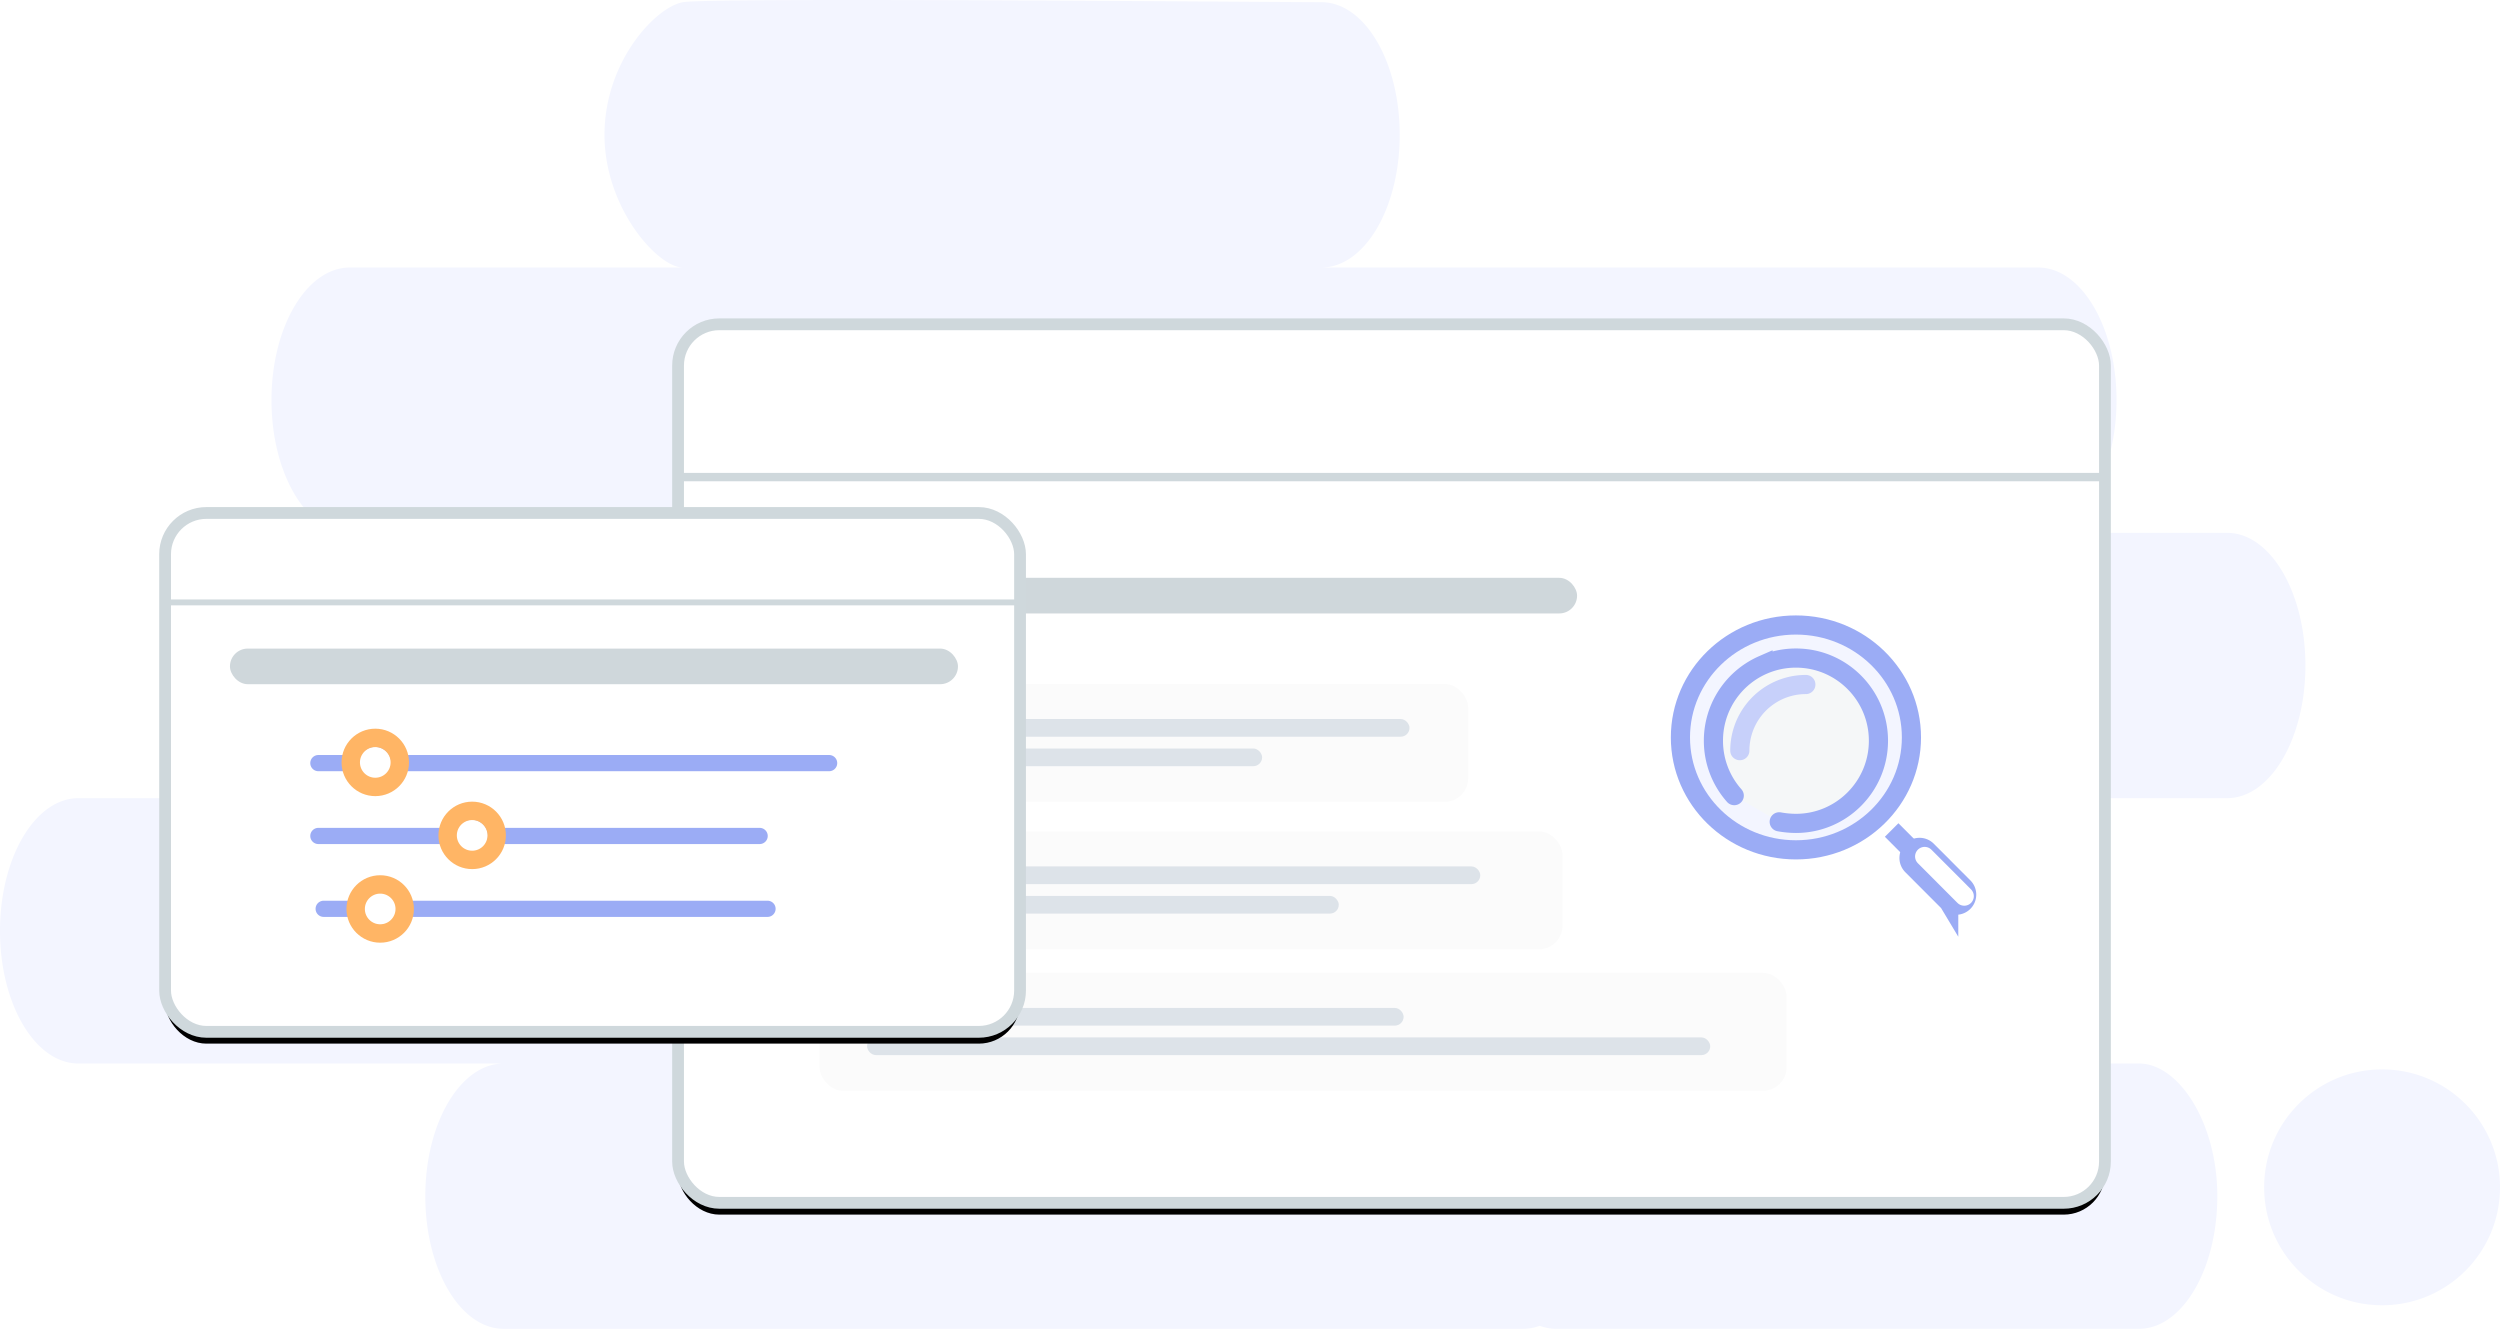 <svg xmlns="http://www.w3.org/2000/svg" xmlns:xlink="http://www.w3.org/1999/xlink" width="424" height="226" viewBox="0 0 424 226">
    <defs>
        <rect id="b" width="242" height="149" x="115" y="55" rx="7"/>
        <filter id="a" width="109.1%" height="114.8%" x="-4.5%" y="-6%" filterUnits="objectBoundingBox">
            <feMorphology in="SourceAlpha" operator="dilate" radius="1" result="shadowSpreadOuter1"/>
            <feOffset dy="2" in="shadowSpreadOuter1" result="shadowOffsetOuter1"/>
            <feGaussianBlur in="shadowOffsetOuter1" result="shadowBlurOuter1" stdDeviation="3"/>
            <feComposite in="shadowBlurOuter1" in2="SourceAlpha" operator="out" result="shadowBlurOuter1"/>
            <feColorMatrix in="shadowBlurOuter1" values="0 0 0 0 0 0 0 0 0 0 0 0 0 0 0 0 0 0 0.15 0"/>
        </filter>
        <rect id="d" width="145" height="88" x="28" y="87" rx="7"/>
        <filter id="c" width="115.2%" height="125%" x="-7.6%" y="-10.2%" filterUnits="objectBoundingBox">
            <feMorphology in="SourceAlpha" operator="dilate" radius="1" result="shadowSpreadOuter1"/>
            <feOffset dy="2" in="shadowSpreadOuter1" result="shadowOffsetOuter1"/>
            <feGaussianBlur in="shadowOffsetOuter1" result="shadowBlurOuter1" stdDeviation="3"/>
            <feComposite in="shadowBlurOuter1" in2="SourceAlpha" operator="out" result="shadowBlurOuter1"/>
            <feColorMatrix in="shadowBlurOuter1" values="0 0 0 0 0 0 0 0 0 0 0 0 0 0 0 0 0 0 0.15 0"/>
        </filter>
    </defs>
    <g fill="none" fill-rule="evenodd">
        <path fill="#CFD7DB" d="M34.193 144.46c.905-.644.913-1.681 0-2.33l-5.767-4.104c-.904-.643-1.637-.26-1.637.831v8.874c0 1.103.725 1.48 1.637.831l5.767-4.103z"/>
        <path fill="#F3F5FF" d="M224.094.371c7.344 0 13.297 10.074 13.297 22.5 0 12.427-5.953 22.5-13.297 22.5h121.57c7.344 0 13.297 10.074 13.297 22.5 0 12.427-5.953 22.5-13.297 22.5h32.04c7.343 0 13.296 10.074 13.296 22.5 0 12.427-5.953 22.5-13.297 22.5h-26.34c-7.344 0-13.297 10.074-13.297 22.5 0 12.427 5.953 22.5 13.297 22.5h11.397c6.78 0 13.297 10.074 13.297 22.5 0 12.427-5.953 22.5-13.297 22.5h-98.776a8.182 8.182 0 0 1-2.849-.518 8.182 8.182 0 0 1-2.85.518H85.429c-7.343 0-13.296-10.073-13.296-22.5 0-12.426 5.953-22.5 13.296-22.5H13.297C5.953 180.371 0 170.298 0 157.871c0-12.426 5.953-22.5 13.297-22.5h74.03c7.344 0 13.298-10.073 13.298-22.5 0-12.426-5.954-22.5-13.297-22.5H59.34c-7.344 0-13.297-10.073-13.297-22.5 0-12.426 5.953-22.5 13.297-22.5h56.48c-4.245 0-13.297-10.073-13.297-22.5 0-12.426 8.657-21.665 13.297-22.5 4.64-.835 100.93 0 108.273 0zm179.906 181c11.046 0 20 8.954 20 20s-8.954 20-20 20-20-8.954-20-20 8.954-20 20-20z"/>
        <use fill="#000" filter="url(#a)" xlink:href="#b"/>
        <use fill="#FFF" stroke="#CFD8DC" stroke-width="2" xlink:href="#b"/>
        <rect width="113.472" height="6.039" x="154" y="98" fill="#CFD7DB" rx="3.02"/>
        <path fill="#CFD8DC" d="M115 80.204h242v1.419H115z"/>
        <path stroke="#FFF" stroke-linecap="round" stroke-width="2.5" d="M147.167 153.294l5.166 5.177"/>
        <g stroke-width="3.25" transform="translate(285 106)">
            <ellipse cx="19.59" cy="19.067" fill="#F3F5FF" stroke="#9BACF5" rx="19.59" ry="19.067"/>
            <path fill="#F5F7F8" stroke="#9BACF5" stroke-linecap="round" d="M16.756 33.38c.928.171 1.873.26 2.834.267 7.728 0 13.993-6.277 13.993-14.02 0-7.742-6.265-14.02-13.993-14.02-1.985 0-3.874.415-5.584 1.162a14.06 14.06 0 0 0-6.88 6.48 13.982 13.982 0 0 0-1.529 6.378 13.99 13.99 0 0 0 3.53 9.31"/>
            <path stroke="#C7D0FA" stroke-linecap="round" d="M21.27 10.094c-1.016 0-1.999.135-2.934.39a11.217 11.217 0 0 0-8.261 10.826"/>
            <path stroke="#9BACF5" d="M35.822 34.769l3.359 3.364"/>
            <path fill="#E8F0FE" stroke="#9BACF5" d="M39.293 38.242c-.7.701-.7 1.837 0 2.539l6.205 6.216.002.003a1.784 1.784 0 0 0 2.523-.003c.7-.701.7-1.837 0-2.539l-6.204-6.216-.003-.003a1.784 1.784 0 0 0-2.523.003z"/>
            <path stroke="#FFF" stroke-linecap="round" d="M41.42 39.255l6.716 6.73"/>
        </g>
        <g transform="translate(145 141)">
            <rect width="120" height="20" fill="#FBFBFB" rx="4"/>
            <g fill="#DDE3E9" transform="translate(8 5)">
                <rect width="98" height="3" x=".055" y=".946" rx="1.5"/>
                <rect width="74" height="3" x=".055" y="5.946" rx="1.5"/>
            </g>
        </g>
        <g transform="translate(149 116)">
            <rect width="100" height="20" fill="#FBFBFB" rx="4"/>
            <g fill="#DDE3E9" transform="translate(8 5)">
                <rect width="82" height="3" x=".055" y=".946" rx="1.5"/>
                <rect width="57" height="3" x=".055" y="5.946" rx="1.5"/>
            </g>
        </g>
        <g transform="translate(139 165)">
            <rect width="164" height="20" fill="#FBFBFB" rx="4"/>
            <g fill="#DDE3E9" transform="translate(8 5)">
                <rect width="91" height="3" x=".055" y=".946" rx="1.5"/>
                <rect width="143" height="3" x=".055" y="5.946" rx="1.5"/>
            </g>
        </g>
        <use fill="#000" filter="url(#c)" xlink:href="#d"/>
        <use fill="#FFF" stroke="#CFD8DC" stroke-width="2" xlink:href="#d"/>
        <g>
            <g transform="translate(52 124)">
                <g fill="#9BACF5" fill-rule="nonzero">
                    <path d="M76.835 16.406H33.38a5.491 5.491 0 0 0-10.598 0H1.997a1.373 1.373 0 1 0 0 2.746H22.78a5.491 5.491 0 0 0 10.598 0h43.456a1.373 1.373 0 0 0 0-2.746zM28.08 20.525a2.746 2.746 0 1 1 0-5.491 2.746 2.746 0 0 1 0 5.49zM1.997 6.797h4.31a5.491 5.491 0 0 0 10.598 0H88.62a1.373 1.373 0 1 0 0-2.746H16.905a5.491 5.491 0 0 0-10.598 0h-4.31a1.373 1.373 0 0 0 0 2.746zm9.61-4.119a2.746 2.746 0 1 1 0 5.492 2.746 2.746 0 0 1 0-5.492zM78.171 28.762h-60.33a5.491 5.491 0 0 0-10.598 0h-4.31a1.373 1.373 0 1 0 0 2.745h4.31a5.491 5.491 0 0 0 10.598 0h60.33a1.372 1.372 0 1 0 0-2.745zM12.542 32.88a2.746 2.746 0 1 1 0-5.491 2.746 2.746 0 0 1 0 5.49z"/>
                </g>
                <circle cx="11.648" cy="5.304" r="4.16" stroke="#FFB565" stroke-width="3.12"/>
                <circle cx="28.08" cy="17.68" r="4.16" stroke="#FFB565" stroke-width="3.12"/>
                <circle cx="12.48" cy="30.16" r="4.16" stroke="#FFB565" stroke-width="3.12"/>
            </g>
        </g>
        <rect width="123.472" height="6.039" x="39" y="110" fill="#CFD7DB" rx="3.02"/>
        <path fill="#CFD8DC" d="M28 101.667h145v1H28z"/>
    </g>
</svg>

